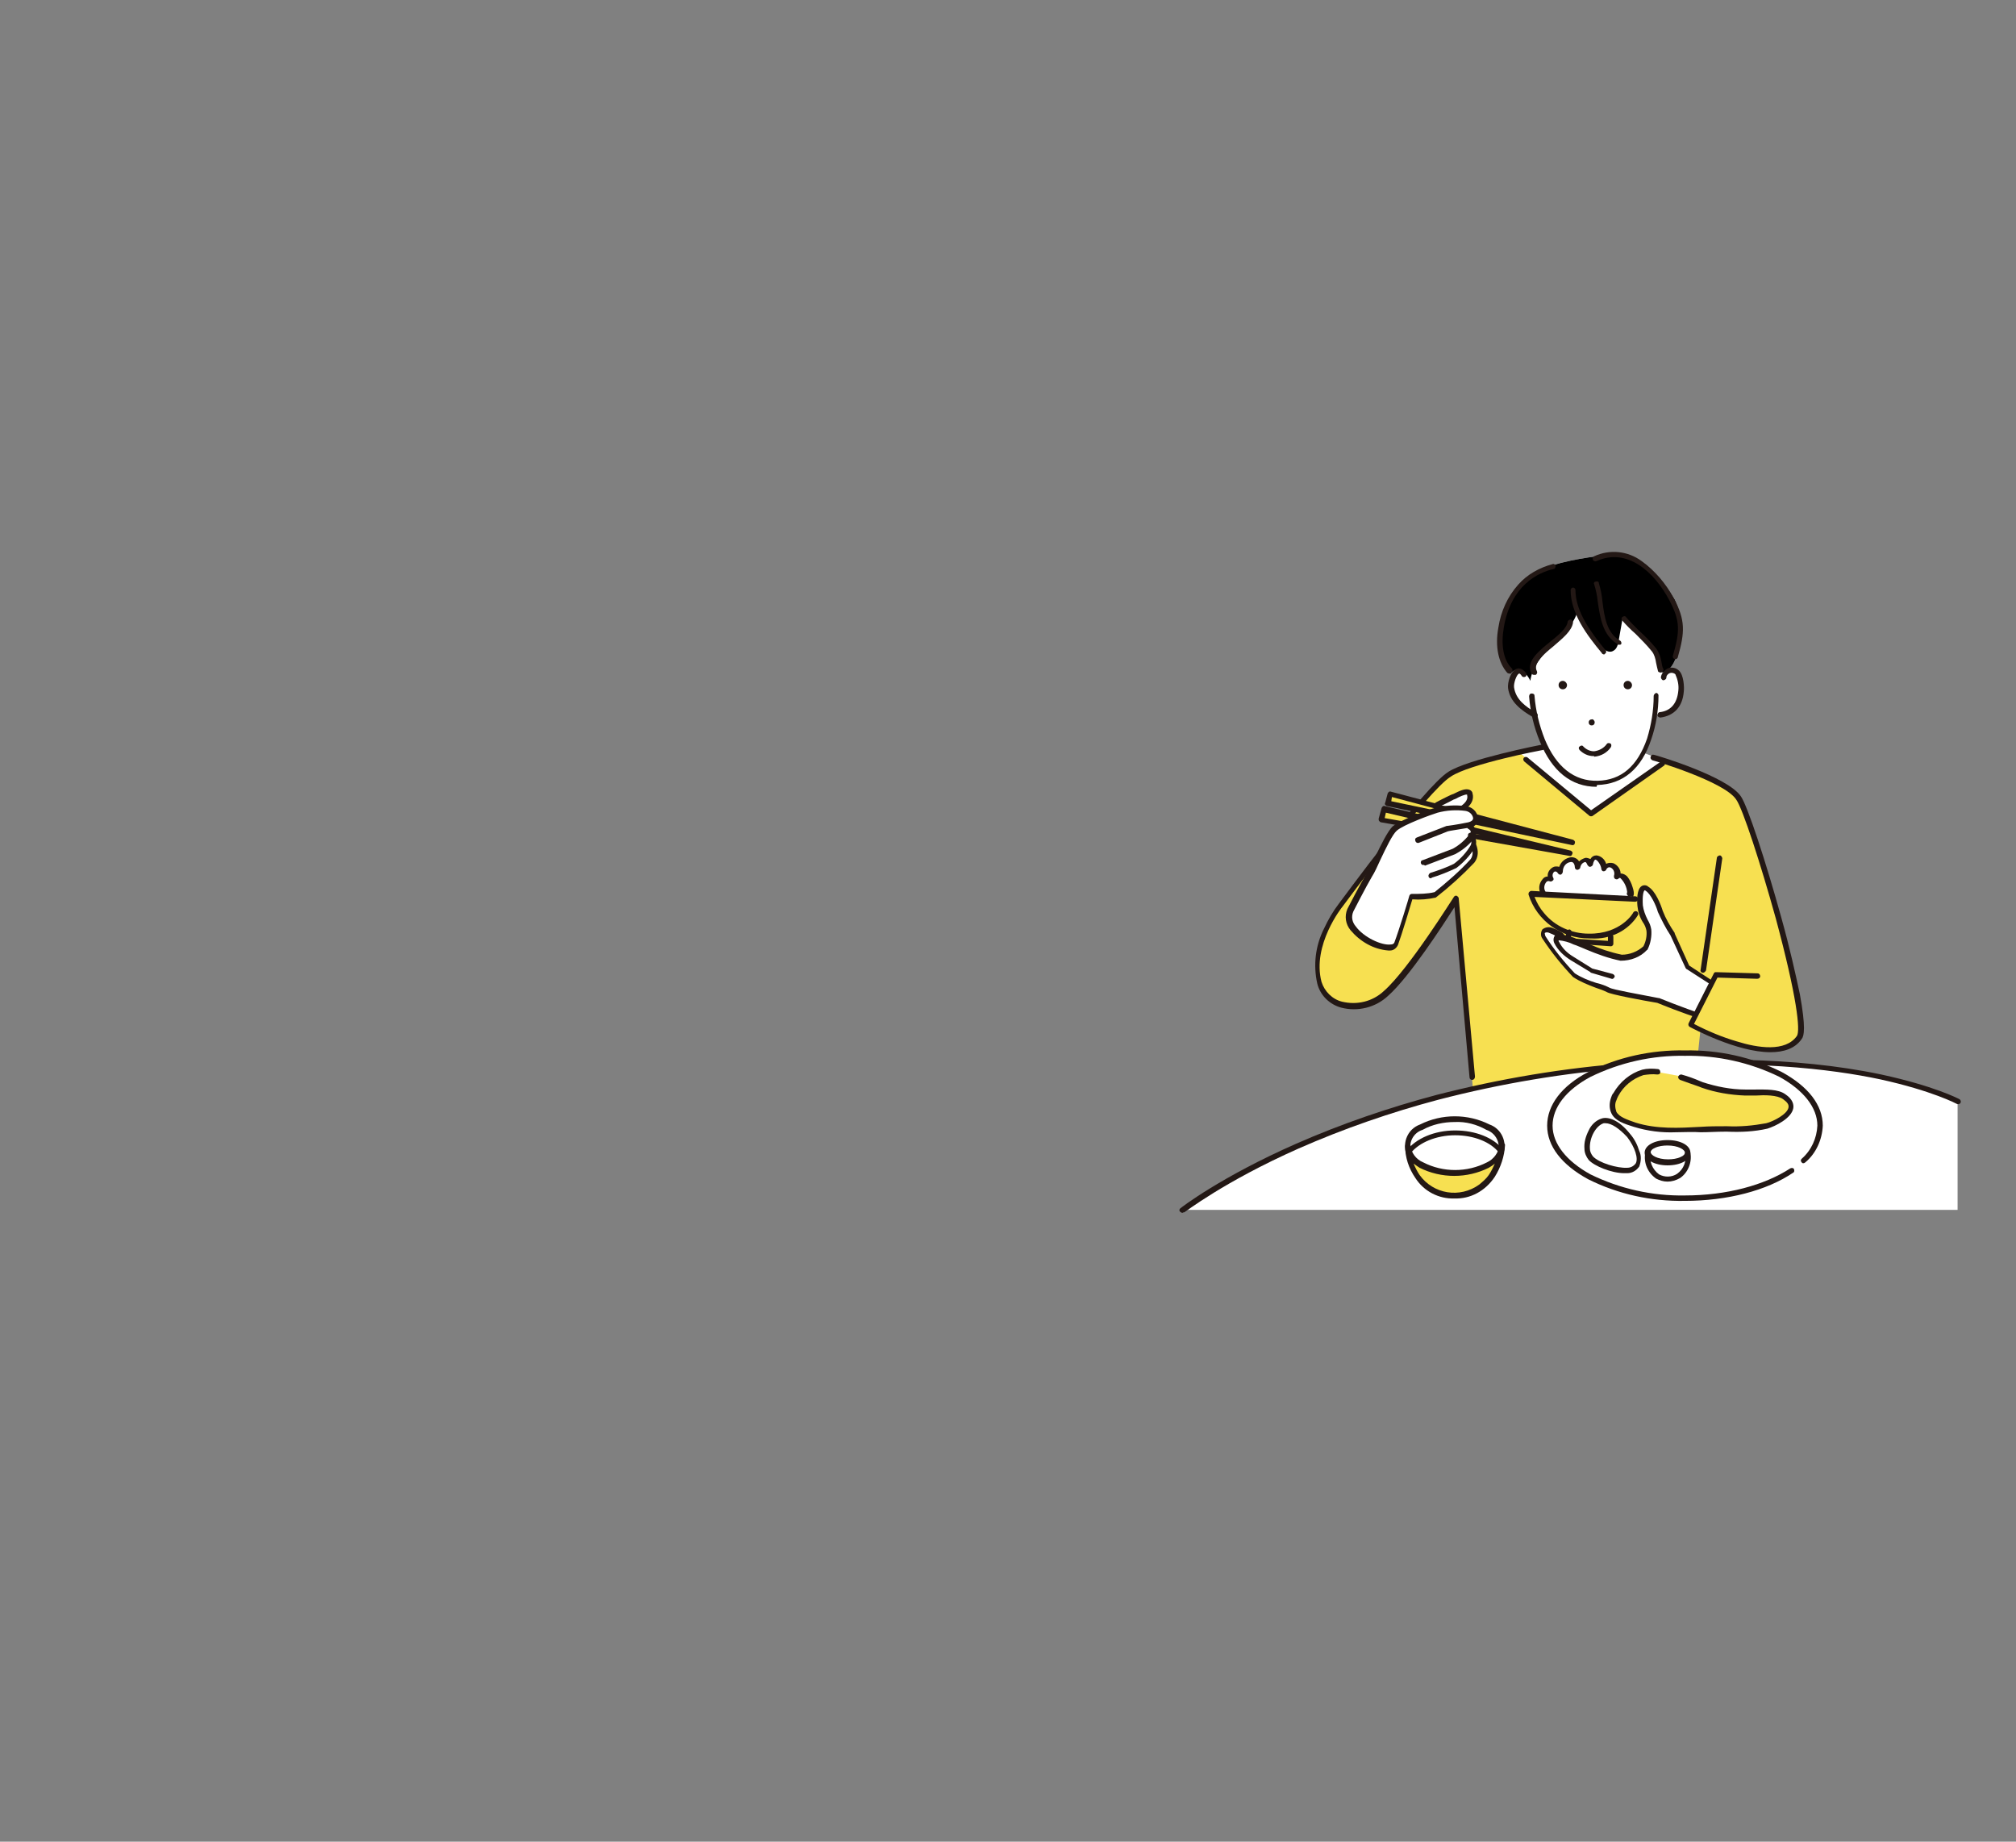 <?xml version="1.0" encoding="utf-8"?>
<!-- Generator: Adobe Illustrator 27.8.1, SVG Export Plug-In . SVG Version: 6.00 Build 0)  -->
<svg version="1.1" id="レイヤー_1" xmlns="http://www.w3.org/2000/svg" xmlns:xlink="http://www.w3.org/1999/xlink" x="0px"
	 y="0px" viewBox="0 0 335 306" style="enable-background:new 0 0 335 306;" xml:space="preserve">
<rect x="0" y="0" width="335" height="306" fill="#808080" stroke="none"/>
<style type="text/css">
	.st0{fill:none;}
	.st1{fill:#F7E051;}
	.st2{fill:#FFFFFF;}
	.st3{fill:#231815;}
</style>
<g transform="translate(-20 -14158)">
	<rect x="20" y="14158" class="st0" width="335" height="306"/>
	<g transform="translate(215.993 14249.629)">
		<path class="st1" d="M86.6,79.2c0,0,12.6,7.1,16.5,1.5c2.1-3-8-36.6-10.1-39.8s-14.1-6.7-14.1-6.7l-18.7-1.6
			c0,0-12.1,2.3-15.4,4.4c-3.9,2.5-18,21.7-18,21.7s-5.3,6.5-3.5,12.9c1.1,4.1,6.9,5.5,11.1,1.8S46,57.7,46,57.7L49,92l36.2,0.7
			L86.6,79.2L86.6,79.2z"/>
		<path class="st2" d="M60.5,57c-0.6-0.9,0-3.3,1.2-2.8c-0.7-1.3,0.9-2.5,1.6-1.2c-0.1-1.8,2.7-3.2,2.9-0.7c0.2-1,1.6-2,2.1-0.4
			c0.3-2.3,2.1-0.7,2.2,0.7c0.8-1.4,2.5-0.3,2.2,1.4c1.5-1.2,2.5,4.1,2,3.7L60.5,57L60.5,57z"/>
		<path class="st2" d="M56.5,33.4l11.9,10.1l12.3-8.6c-3.9-1.8-8.1-2.9-12.4-3.3C65.2,31.3,56.5,33.4,56.5,33.4L56.5,33.4z"/>
		<path class="st2" d="M58,26.4c0.3,0.1,0.5,0.2,0.7,0.4c0.2,0.3,0.4,0.6,0.4,0.9c0.6,2.6,1.7,5,3.2,7.2c0.8,1.2,1.8,2.2,3.1,2.9
			c1.3,0.6,2.7,0.8,4,0.8c2,0,3.9-0.7,5.4-2c0.7-0.7,1.4-1.5,1.9-2.3c1-2.2,1.8-4.6,2.3-7c1.4,0,2.6-0.7,3.4-1.9
			c0.7-1.1,1-2.5,0.9-3.8c0-0.7-0.3-1.3-0.7-1.8c-0.5-0.4-1.2-0.4-1.6,0.1c0,0.1-0.1,0.1-0.1,0.2c-0.2-2.8-1-5.6-2.4-8.1
			c-1-2-2.6-3.7-4.6-4.7c-1.2-0.4-2.4-0.7-3.7-0.7c-2-0.2-4,0-5.8,0.7c-2.4,1.1-4.3,3.2-5.2,5.7c-0.6,1.6-1,3.3-1.2,5
			c-0.2,1.6-0.6,1.4-1.8,2.1C53.4,21.4,56,25.6,58,26.4L58,26.4z"/>
		<path class="st2" d="M57,5.1c-1.6,1.7-2.7,3.9-3.2,6.3c-0.8,3-0.3,6.2,1.2,9c0.3-0.6,1-0.9,1.7-0.7c0.1,0,0.1,0.1,0.2,0.1
			c0.6,0.4,1.1,1,1.4,1.7c0.3-2.3,1.9-4.2,3.6-5.9s3.5-3.3,4.2-5.5c1,2,2.2,3.8,3.6,5.4c0.6,0.7,1.6,1.5,2.4,1
			c0.6-0.3,0.8-1.1,0.9-1.8c0.2-1.1,0.4-2.3,0.6-3.4c1.5,1.1,3,2.3,4.3,3.7c1.3,1.4,2.1,3.2,2.3,5.1c1.4-0.2,2.1-1.7,2.5-3.1
			c0.8-3,1-6.2-0.4-9c-1.2-2-2.7-3.9-4.4-5.5c-3.1-2.7-6-2.1-10-1.5C64.1,1.6,59.7,2.5,57,5.1L57,5.1z"/>
		<path d="M57,5.1c-1.6,1.7-2.7,3.9-3.2,6.3c-0.8,3-0.3,6.2,1.2,9c0.3-0.6,1-0.9,1.7-0.7c0.1,0,0.1,0.1,0.2,0.1
			c0.6,0.4,1.1,1,1.4,1.7c0.3-2.3,1.9-4.2,3.6-5.9s3.5-3.3,4.2-5.5c1,2,2.2,3.8,3.6,5.4c0.6,0.7,1.6,1.5,2.4,1
			c0.6-0.3,0.8-1.1,0.9-1.8c0.2-1.1,0.4-2.3,0.6-3.4c1.5,1.1,3,2.3,4.3,3.7c1.3,1.4,2.1,3.2,2.3,5.1c1.4-0.2,2.1-1.7,2.5-3.1
			c0.8-3,1-6.2-0.4-9c-1.2-2-2.7-3.9-4.4-5.5c-3.1-2.7-6-2.1-10-1.5C64.1,1.6,59.7,2.5,57,5.1L57,5.1z"/>
		<path class="st2" d="M0.4,109.4c0,0,26.1-20.5,74.3-24.1c38.5-2.9,54.6,6,54.6,6v18.1H0.4z"/>
		<path class="st3" d="M48.6,87.8c-0.2,0-0.4-0.2-0.4-0.4l-2.5-28.3c-2,3.1-7.5,11.6-11,14.7c-2.1,2-5.1,2.7-7.8,2
			c-1.9-0.5-3.5-2-4-4c-0.7-3.1-0.3-6.3,1.1-9.1c0.7-1.5,1.5-2.9,2.5-4.2c0.7-0.9,14.2-19.4,18.2-21.9c3.3-2.1,15-4.4,15.5-4.5
			c0.2,0,0.5,0.1,0.5,0.4c0,0.2-0.1,0.5-0.4,0.5c-0.1,0-12.1,2.3-15.2,4.4C41.2,39.8,27.2,58.9,27.1,59c0,0,0,0,0,0
			c-0.1,0.1-5.1,6.4-3.5,12.5c0.5,1.6,1.8,2.9,3.4,3.3c2.5,0.6,5.1,0,7-1.8c4.1-3.6,11.5-15.5,11.6-15.6c0.1-0.2,0.4-0.3,0.6-0.1
			c0.1,0.1,0.2,0.2,0.2,0.3l2.7,29.6C49.1,87.6,48.9,87.8,48.6,87.8L48.6,87.8L48.6,87.8z"/>
		<path class="st3" d="M68.4,64.3h-0.3c-4.6,0-8.7-2.9-10.1-7.3c0-0.1,0-0.3,0.1-0.4c0.1-0.1,0.2-0.2,0.4-0.2l17.3,0.9
			c0.2,0,0.4,0.2,0.4,0.5c0,0.2-0.2,0.4-0.5,0.4l0,0l-16.7-0.8c0.4,1,0.9,1.9,1.6,2.7c1.8,2.2,4.6,3.4,7.4,3.4
			c5.3,0.1,7.4-3.4,7.4-3.5c0.1-0.2,0.4-0.3,0.6-0.2c0.2,0.1,0.3,0.4,0.2,0.6c0,0,0,0,0,0C74.6,63,71.6,64.5,68.4,64.3L68.4,64.3z"
			/>
		<path class="st1" d="M64.9,50.2l-31.3-5.5l0.5-1.8L64.9,50.2z"/>
		<path class="st3" d="M64.9,50.6C64.8,50.6,64.8,50.6,64.9,50.6l-31.4-5.6c-0.1,0-0.2-0.1-0.3-0.2c-0.1-0.1-0.1-0.2-0.1-0.4
			l0.5-1.8c0.1-0.2,0.3-0.4,0.5-0.3L65,49.7c0.2,0.1,0.4,0.3,0.3,0.5C65.2,50.5,65.1,50.6,64.9,50.6L64.9,50.6z M34.1,44.3L50,47.1
			l-15.7-3.7L34.1,44.3L34.1,44.3z"/>
		<path class="st1" d="M65.3,48.4l-30.7-6.5l0.4-1.5L65.3,48.4z"/>
		<path class="st3" d="M65.3,48.8C65.3,48.8,65.3,48.8,65.3,48.8l-30.8-6.5c-0.1,0-0.2-0.1-0.3-0.2c-0.1-0.1-0.1-0.2,0-0.4l0.4-1.5
			c0.1-0.2,0.3-0.4,0.5-0.3c0,0,0,0,0,0l30.3,8c0.2,0.1,0.4,0.3,0.3,0.5C65.7,48.7,65.5,48.8,65.3,48.8L65.3,48.8z M35.2,41.5
			l12.9,2.7l-12.8-3.4L35.2,41.5z"/>
		<path class="st2" d="M42.8,42.1c0,0,1.4-0.8,2.6-1.3s2.6-1.4,2.9-0.5c0.4,1.4-1.4,2.4-1.4,2.4L42.8,42.1L42.8,42.1z"/>
		<path class="st3" d="M46.8,43.2c-0.2,0-0.3-0.1-0.4-0.2c-0.1-0.2,0-0.5,0.2-0.6c0,0,0,0,0,0c0,0,1.5-0.8,1.2-1.9c0,0,0-0.1,0-0.1
			c-0.3-0.1-1.4,0.4-1.9,0.7c-0.1,0-0.2,0.1-0.3,0.1c-1.1,0.6-2.6,1.3-2.6,1.3c-0.2,0.1-0.5,0-0.6-0.2c-0.1-0.2,0-0.5,0.2-0.6
			c0,0,1.5-0.8,2.6-1.3c0.1,0,0.2-0.1,0.3-0.1c1-0.5,2-1,2.7-0.7c0.3,0.1,0.5,0.4,0.5,0.6c0.5,1.8-1.6,2.9-1.7,2.9
			C46.9,43.2,46.8,43.2,46.8,43.2L46.8,43.2z"/>
		<path class="st2" d="M48.4,47.2c0.4-0.4,0.3-1.1-0.1-1.5c-0.1-0.1-0.2-0.1-0.3-0.2l0,0c1.9-0.4,1.1-2.6-0.6-2.8
			c-1.6-0.2-3.2-0.1-4.8,0.3c-1,0.3-5.7,2-7,3.1s-3.2,5.9-4.2,7.7s-3.2,5.8-3.2,5.8c-1.8,3.8,6.7,7.8,7.6,5.6
			c0.9-2.1,2.5-7.8,2.5-7.8c1.3,0,2.7-0.1,4-0.3c2.2-1.7,4.3-3.6,6.2-5.6c0.5-0.7,0.6-1.7,0.2-2.5C49.1,48.4,48.9,47.7,48.4,47.2
			L48.4,47.2z"/>
		<path class="st3" d="M40.5,52.1c-0.2,0-0.4-0.2-0.4-0.4c0-0.2,0.1-0.4,0.3-0.4l5-1.9c1.1-0.6,2-1.4,2.8-2.4
			c0.1-0.1,0.2-0.3,0.2-0.5c-0.1-0.2-0.2-0.3-0.4-0.4c-0.2-0.1-0.3-0.4-0.2-0.6c0.1-0.2,0.4-0.3,0.6-0.2c0,0,0,0,0,0
			c0.4,0.2,0.7,0.6,0.9,1c0.1,0.4,0,0.9-0.3,1.3c-0.8,1.1-1.9,2-3.2,2.7l-5,1.9C40.6,52,40.5,52.1,40.5,52.1L40.5,52.1z"/>
		<path class="st3" d="M41.8,54.3c-0.2,0-0.4-0.1-0.4-0.3c-0.1-0.2,0.1-0.5,0.3-0.6c1.3-0.4,2.7-0.9,3.9-1.5
			c1.1-0.8,2.1-1.9,2.8-3.1c0.2-0.4,0.1-1-0.3-1.3c-0.2-0.2-0.2-0.4-0.1-0.6c0.2-0.2,0.4-0.2,0.6-0.1l0,0c0.7,0.6,0.9,1.6,0.5,2.4
			c-0.8,1.3-1.9,2.5-3.1,3.4c-1.3,0.6-2.7,1.2-4.1,1.6C41.9,54.3,41.8,54.3,41.8,54.3L41.8,54.3z"/>
		<path class="st3" d="M34.7,66.3c-2.5-0.2-4.7-1.5-6.3-3.4c-0.8-1-1-2.3-0.5-3.5c0,0,0,0,0,0c0.1-0.2,2.1-4.1,3.2-5.9
			c0.4-0.6,0.9-1.6,1.4-2.7c1-2.1,2.1-4.3,2.9-5.1c1.3-1.1,6.2-2.9,7.1-3.1c1.6-0.4,3.3-0.5,5-0.3c1.1,0.1,2,0.9,2.1,2
			c0,0.9-0.6,1.6-1.5,1.6c-1.7,0.3-3.2,0.5-3.5,0.6l-4.8,1.9c-0.2,0.1-0.5,0-0.6-0.3s0-0.5,0.3-0.6l4.9-1.9c0,0,0.1,0,0.1,0
			c0,0,1.6-0.2,3.5-0.6c0.4-0.1,0.8-0.3,0.8-0.7c-0.1-0.6-0.6-1.1-1.3-1.2c-1.5-0.2-3.1-0.1-4.6,0.3c-1,0.3-5.7,2-6.8,3
			c-0.7,0.6-1.8,2.9-2.7,4.8c-0.5,1.1-1,2.2-1.4,2.8c-1,1.7-3,5.6-3.1,5.8c-0.4,0.9-0.2,1.8,0.4,2.5c1.3,1.8,4.3,3.2,5.8,3
			c0.3,0,0.5-0.1,0.6-0.3c0.8-2.1,2.5-7.7,2.5-7.8c0.1-0.2,0.2-0.3,0.4-0.3c1.3,0,2.6,0,3.8-0.3c2.1-1.7,4.2-3.5,6-5.5
			c0.4-0.6,0.4-1.4,0.1-2c-0.1-0.2,0-0.5,0.2-0.6c0.2-0.1,0.5,0,0.6,0.2c0.4,1,0.4,2.1-0.3,3c-2,2.1-4.1,4-6.4,5.8
			c-1.3,0.3-2.6,0.4-3.9,0.3c-0.4,1.3-1.7,5.7-2.4,7.6C36,66,35.5,66.3,35,66.3C34.9,66.3,34.8,66.3,34.7,66.3L34.7,66.3z"/>
		<path class="st3" d="M71.7,65.6L71.7,65.6l-7.2-0.5c-0.1,0-0.2-0.1-0.3-0.2c-0.1-0.1-0.1-0.2-0.1-0.4l0.2-1.3
			c0-0.2,0.3-0.4,0.5-0.4s0.4,0.3,0.4,0.5l0,0L65,64.3l6.2,0.4V64c0-0.2,0.2-0.4,0.5-0.4c0.2,0,0.4,0.2,0.4,0.4v1.2
			C72.1,65.4,71.9,65.6,71.7,65.6L71.7,65.6z"/>
		<path class="st2" d="M90.6,72.8l-5.9-3.8l-2.5-5.5c-0.8-1.2-1.5-2.5-2-3.8c-0.3-1.1-1.2-3.2-2.2-3.7c-1.1-0.7-1.2,1.4-1.1,2.9
			s1.1,2.9,1.4,4c0.1,1-0.1,2-0.6,3c-1.1,1.1-2.5,1.7-4,1.6c-1.3-0.1-5.5-1.8-6.9-2.3c-0.9-0.4-1.8-0.7-2.8-1l-0.5-0.4
			c-0.5-0.3-1-0.6-1.5-0.8c-1-0.4-1.8,0-1.2,1.1c1.5,2.2,3.1,4.4,5,6.3c1,0.8,5,2.1,5.5,2.5s8.2,1.7,8.2,1.7s4.2,1.7,7.1,2.6
			s2.6-0.3,3.5-1.1S90.6,72.8,90.6,72.8L90.6,72.8z"/>
		<path class="st3" d="M89.2,78.4c-0.4,0-0.8-0.1-1.2-0.3c-0.4-0.1-0.9-0.3-1.5-0.5c-2.7-0.8-6.6-2.4-7.1-2.6
			c-2.4-0.4-7.8-1.4-8.4-1.8c-0.6-0.3-1.2-0.5-1.8-0.7c-1.3-0.5-2.6-1-3.8-1.8c-1.9-2-3.6-4.1-5.1-6.4c-0.3-0.4-0.3-1,0-1.5
			c0.5-0.4,1.2-0.5,1.8-0.2c0.6,0.2,1.1,0.5,1.6,0.8c0.1,0.1,0.2,0.2,0.2,0.3c0.8,0.2,1.5,0.4,2.2,0.7c0.3,0.1,0.5,0.2,0.7,0.3
			c0.3,0.1,0.7,0.3,1.2,0.5c1.8,0.8,3.6,1.4,5.5,1.8c1.3,0,2.6-0.5,3.6-1.4c0.4-0.8,0.6-1.7,0.5-2.6c-0.1-0.5-0.3-1-0.6-1.4
			c-0.5-0.8-0.8-1.7-0.9-2.7c-0.1-1-0.1-2.8,0.7-3.3c0.3-0.2,0.8-0.2,1.1,0.1c1.2,0.7,2.1,3,2.4,4c0.5,1.3,1.2,2.5,2,3.7
			c0,0,0,0,0,0.1l2.4,5.3l5.8,3.8c0,0,0.1,0.1,0.1,0.1c1,1.7,0.7,3.8-0.6,5.1l0,0C89.9,78.2,89.6,78.4,89.2,78.4L89.2,78.4z
			 M71.5,72.5c0.5,0.3,5,1.1,8.1,1.7c0,0,0.1,0,0.1,0c0,0,4.2,1.7,7,2.6c0.7,0.2,1.2,0.4,1.6,0.5c0.3,0.1,0.6,0.2,0.9,0.3
			c0.2-0.1,0.3-0.3,0.4-0.4l0,0c1.1-1,1.3-2.6,0.6-4l-5.9-3.8c-0.1,0-0.1-0.1-0.2-0.2l-2.5-5.4c-0.8-1.2-1.5-2.6-2.1-3.9
			c-0.3-1.1-1.2-3-2-3.5c0,0-0.1-0.1-0.2-0.1c-0.2,0.1-0.4,0.9-0.3,2.5c0.1,0.8,0.4,1.6,0.8,2.4c0.3,0.5,0.5,1,0.6,1.6
			c0.1,1.1-0.1,2.3-0.6,3.3c0,0,0,0.1-0.1,0.1c-1.1,1.2-2.7,1.8-4.4,1.8c-2-0.4-3.9-1.1-5.8-1.9c-0.5-0.2-0.9-0.4-1.2-0.5
			c-0.2-0.1-0.5-0.2-0.8-0.3c-0.8-0.4-1.6-0.6-2.5-0.7c0,0.1,0,0.2,0.1,0.3c0.5,1,1.3,1.8,2.3,2.4l3.2,2l3.4,0.9
			c0.2,0.1,0.4,0.3,0.3,0.5c-0.1,0.2-0.3,0.4-0.5,0.3c0,0,0,0,0,0l-3.4-1c0,0-0.1,0-0.1-0.1l-3.3-2c-1.1-0.7-2.1-1.6-2.7-2.8
			c-0.2-0.4-0.2-0.9,0.1-1.3l0,0c-0.2-0.1-0.6-0.3-0.9-0.4c-0.4-0.2-0.7-0.1-0.8,0c0,0,0,0.2,0.1,0.5c1.4,2.2,3.1,4.3,4.9,6.2
			c1.1,0.7,2.3,1.2,3.6,1.6C70.2,71.9,70.9,72.2,71.5,72.5L71.5,72.5z"/>
		<path class="st1" d="M96.2,70.4l-6.9-0.2L85,78.6c0,0,14.1,7.8,18,2.1L96.2,70.4L96.2,70.4z"/>
		<path class="st3" d="M74.8,57.3c-0.1,0-0.2,0-0.3-0.1c-0.2-0.2-0.2-0.4-0.1-0.6c0,0,0,0,0,0l0,0c-0.1-0.9-0.5-1.7-1.1-2.3
			c-0.1-0.1-0.2-0.1-0.4,0.1c-0.1,0.1-0.4,0.1-0.5,0c-0.2-0.1-0.2-0.3-0.2-0.5c0.2-0.6-0.1-1.2-0.6-1.4c-0.3-0.1-0.6,0.1-0.7,0.4
			c-0.1,0.2-0.4,0.3-0.6,0.2c-0.1-0.1-0.2-0.2-0.2-0.4c-0.1-0.7-0.7-1.5-1-1.5l0,0c-0.1,0-0.3,0.3-0.4,0.8c0,0.2-0.3,0.4-0.5,0.4
			c-0.2,0-0.3-0.2-0.4-0.3c-0.1-0.2-0.2-0.5-0.4-0.5c-0.4,0.1-0.7,0.4-0.8,0.9c0,0.2-0.3,0.4-0.5,0.4c-0.2,0-0.4-0.2-0.4-0.4
			c0-0.4-0.2-1-0.7-0.9c-0.8,0.1-1.3,0.8-1.3,1.6c0,0.2-0.2,0.5-0.4,0.5c-0.2,0-0.3-0.1-0.4-0.2c-0.1-0.2-0.3-0.4-0.6-0.3
			c-0.3,0.2-0.4,0.7-0.2,1c0.1,0.2,0.1,0.4-0.1,0.5c-0.1,0.1-0.3,0.2-0.5,0.1c-0.2-0.1-0.5,0-0.6,0.2c-0.3,0.4-0.4,1-0.1,1.5
			c0.1,0.2,0.1,0.5-0.1,0.6c-0.2,0.1-0.5,0.1-0.6-0.1c0,0,0,0,0,0c-0.5-0.8-0.4-1.8,0.2-2.5c0.2-0.3,0.5-0.5,0.9-0.5
			c-0.1-0.6,0.3-1.2,0.8-1.5c0.3-0.2,0.7-0.2,1.1-0.1c0.3-0.9,1.1-1.5,2-1.6c0.5,0,1,0.2,1.3,0.7c0.3-0.3,0.7-0.5,1.1-0.6
			c0.3,0,0.5,0.1,0.8,0.2c0.2-0.4,0.6-0.6,1-0.6c0.8,0.1,1.4,0.7,1.6,1.4c0.4-0.2,0.8-0.2,1.2-0.1c0.7,0.3,1.2,1,1.2,1.7
			c0.4,0,0.8,0.2,1.1,0.5c0.4,0.5,0.7,1.1,0.9,1.8c0.4,1.2,0.1,1.5,0,1.6C75.1,57.2,74.9,57.3,74.8,57.3L74.8,57.3z"/>
		<path class="st3" d="M69.3,39.1c-4.2,0-7.4-2.6-9.4-7.5c-1-2.4-1.6-4.9-1.8-7.5c0-0.2,0.1-0.5,0.4-0.5s0.5,0.1,0.5,0.4
			c0,0,0,0,0,0c0.2,2.5,0.8,4.9,1.7,7.2c1.9,4.6,4.9,7,8.8,6.9s6.6-2.4,8.2-7c0.7-2.3,1.1-4.7,1.1-7.1c0-0.2,0.2-0.4,0.4-0.5
			c0,0,0,0,0,0h0c0.2,0,0.4,0.2,0.4,0.4c0,2.5-0.4,5-1.2,7.3c-1.6,4.9-4.7,7.5-9,7.6L69.3,39.1L69.3,39.1z"/>
		<path class="st3" d="M68.4,44c-0.1,0-0.2,0-0.3-0.1l-10.8-9c-0.2-0.2-0.2-0.4-0.1-0.6c0.2-0.2,0.4-0.2,0.6-0.1L68.4,43L80,34.9
			c0.2-0.1,0.5-0.1,0.6,0.1c0.1,0.2,0.1,0.5-0.1,0.6l-11.8,8.3C68.6,44,68.5,44,68.4,44L68.4,44z"/>
		<path class="st3" d="M98.2,83.2c-5.6,0-13-4-13.4-4.2c-0.2-0.1-0.3-0.4-0.2-0.6l4.2-8.3c0.1-0.2,0.2-0.2,0.4-0.2l6.9,0.2
			c0.2,0,0.4,0.2,0.4,0.5c0,0.2-0.2,0.4-0.5,0.4l0,0l-6.6-0.2l-3.9,7.7c2.3,1.2,4.7,2.2,7.1,2.9c3.5,1.1,8.1,1.8,10-0.9
			c0.6-0.9,0-6.5-3.5-19.5c-2.5-9-5.5-18.3-6.6-19.8c-2-3-13.8-6.5-13.9-6.5c-0.2-0.1-0.4-0.3-0.3-0.6s0.3-0.4,0.6-0.3
			c0.5,0.1,12.2,3.6,14.4,6.9c1.1,1.6,4.1,10.7,6.7,20.1c1.4,5,2.4,9.5,3.1,12.8c1,5.5,0.7,6.9,0.3,7.4
			C102.3,82.6,100.4,83.2,98.2,83.2L98.2,83.2z"/>
		<path class="st3" d="M87,70L87,70c-0.3,0-0.5-0.3-0.4-0.5c0,0,0,0,0,0l2.7-18.6c0-0.2,0.3-0.4,0.5-0.4c0.2,0,0.4,0.3,0.4,0.5
			l-2.7,18.6C87.4,69.8,87.2,70,87,70L87,70z"/>
		<path class="st3" d="M68.8,34c-0.9,0-1.7-0.4-2.3-1c-0.2-0.2-0.2-0.5,0-0.6c0.2-0.2,0.5-0.2,0.6,0l0,0c0.5,0.5,1.1,0.8,1.8,0.8
			c0.8-0.1,1.6-0.5,2.1-1.2c0.1-0.2,0.4-0.2,0.6-0.1s0.2,0.4,0.1,0.6c-0.6,0.9-1.6,1.5-2.8,1.6C69,34,68.9,34,68.8,34L68.8,34z"/>
		<path class="st3" d="M69,28.4c0,0.3-0.2,0.5-0.5,0.5c-0.3,0-0.5-0.2-0.5-0.5c0-0.3,0.2-0.5,0.5-0.5l0,0C68.7,27.8,69,28.1,69,28.4
			C69,28.4,69,28.4,69,28.4z"/>
		<path class="st3" d="M64.4,22.2c0,0.4-0.3,0.7-0.7,0.7c-0.4,0-0.7-0.3-0.7-0.7c0-0.4,0.3-0.7,0.7-0.7
			C64.1,21.5,64.4,21.9,64.4,22.2C64.4,22.2,64.4,22.2,64.4,22.2z"/>
		<path class="st3" d="M75.2,22.2c0,0.4-0.3,0.7-0.7,0.7s-0.7-0.3-0.7-0.7c0-0.4,0.3-0.7,0.7-0.7S75.2,21.9,75.2,22.2
			C75.2,22.2,75.2,22.2,75.2,22.2z"/>
		<path class="st3" d="M79.9,27.6c-0.2,0-0.5-0.2-0.5-0.4c0-0.2,0.2-0.5,0.4-0.5c1.8-0.2,2.9-1.4,3.1-3.6c0.1-0.9-0.1-1.8-0.5-2.7
			c-0.2-0.2-0.6-0.3-0.9-0.2c-0.3,0.1-0.6,0.4-0.6,0.8c0,0.2-0.3,0.4-0.5,0.4c-0.2,0-0.4-0.3-0.4-0.5l0,0c0.1-0.7,0.6-1.2,1.2-1.5
			c0.6-0.2,1.3-0.1,1.8,0.4c0.8,0.7,0.9,2.8,0.8,3.5C83.6,25.8,82.2,27.3,79.9,27.6L79.9,27.6L79.9,27.6z"/>
		<path class="st3" d="M58.9,27.6c-0.1,0-0.2,0-0.2-0.1c-1.9-1.1-3.8-2.5-4.1-4.8c-0.1-0.9,0.4-2.8,1.4-3.2c0.3-0.1,0.9-0.2,1.6,0.7
			c0.1,0.2,0.1,0.5-0.1,0.6c-0.2,0.1-0.5,0.1-0.6-0.1c-0.1-0.1-0.3-0.5-0.5-0.4c-0.4,0.2-0.9,1.6-0.8,2.3c0.3,2,1.9,3.2,3.7,4.2
			c0.2,0.1,0.3,0.4,0.2,0.6c0,0,0,0,0,0C59.2,27.5,59,27.6,58.9,27.6L58.9,27.6z"/>
		<path class="st3" d="M70.5,17.1c-0.1,0-0.3-0.1-0.3-0.2c-2.5-3-5.2-6.6-5.2-10.5C65,6.2,65.2,6,65.4,6c0,0,0,0,0,0l0,0
			c0.2,0,0.4,0.2,0.4,0.4c0,0,0,0,0,0c0,3.6,2.6,7.1,5,10c0.2,0.2,0.1,0.5-0.1,0.6C70.7,17.1,70.6,17.1,70.5,17.1L70.5,17.1z"/>
		<path class="st3" d="M73,15.5c-0.1,0-0.2,0-0.2-0.1c-2.5-1.5-2.9-4.4-3.3-7.1c-0.1-1-0.3-1.9-0.6-2.9C68.8,5.3,68.9,5,69.2,5
			c0.2-0.1,0.5,0,0.5,0.3c0.3,1,0.5,2,0.6,3.1c0.3,2.4,0.7,5.2,2.9,6.4c0.2,0.1,0.3,0.4,0.2,0.6c0,0,0,0,0,0
			C73.3,15.5,73.2,15.5,73,15.5L73,15.5z"/>
		<path class="st3" d="M58.9,20.5c-0.2,0-0.3-0.1-0.4-0.2c-1-1.9,1-3.6,3.1-5.3c1.4-1.1,2.8-2.3,2.9-3.3c0-0.2,0.3-0.4,0.5-0.4
			c0.2,0,0.4,0.3,0.4,0.5c-0.2,1.4-1.7,2.6-3.2,3.9c-1.7,1.4-3.5,2.9-2.8,4.2c0.1,0.2,0,0.5-0.2,0.6C59,20.5,58.9,20.5,58.9,20.5
			L58.9,20.5z"/>
		<path class="st3" d="M79.9,20.1c-0.2,0-0.4-0.1-0.4-0.3c-0.1-0.4-0.2-0.8-0.3-1.3c-0.1-0.7-0.3-1.4-0.7-1.9c-0.8-1-1.8-2-2.7-2.9
			c-0.8-0.7-1.5-1.4-2.2-2.2c-0.2-0.2-0.2-0.5,0-0.6c0.2-0.2,0.5-0.2,0.6,0c0,0,0,0,0,0c0.6,0.7,1.4,1.5,2.1,2.2c1,0.9,2,1.9,2.9,3
			c0.5,0.7,0.8,1.5,0.9,2.3c0.1,0.4,0.1,0.8,0.3,1.1c0.1,0.2,0,0.5-0.3,0.6C80,20.1,80,20.2,79.9,20.1L79.9,20.1z"/>
		<path class="st3" d="M54.8,20.3c-0.1,0-0.2-0.1-0.3-0.1c-1.5-1.7-2.1-4.4-1.5-7.6c0.4-2.6,1.5-5.1,3.3-7.1
			c1.5-1.7,3.5-2.8,5.7-3.4c0.2-0.1,0.5,0.1,0.5,0.3c0,0.2-0.1,0.5-0.3,0.5c-2.6,0.6-7.1,2.7-8.3,9.7c-0.5,2.9-0.1,5.4,1.3,6.8
			c0.2,0.2,0.2,0.5,0,0.6c0,0,0,0,0,0C55,20.3,54.9,20.3,54.8,20.3L54.8,20.3z"/>
		<path class="st3" d="M82.4,17.9c0,0-0.1,0-0.1,0c-0.2-0.1-0.4-0.3-0.3-0.6c1.2-4.1,1.2-5.8-0.6-9.2c-2.5-4.7-7-8.8-12.1-6.5
			c-0.2,0.1-0.5,0-0.6-0.2s0-0.5,0.2-0.6c2.6-1.2,5.6-0.9,7.9,0.8c2.2,1.6,4,3.7,5.3,6.1c2,3.7,1.9,5.7,0.7,9.9
			C82.8,17.7,82.6,17.9,82.4,17.9L82.4,17.9z"/>
		<path class="st3" d="M0.5,109.9c-0.1,0-0.3-0.1-0.4-0.2c-0.2-0.2-0.1-0.5,0.1-0.6c0.1-0.1,6.7-5.2,19.2-10.7
			c7.5-3.3,15.4-6,23.3-8.1c10.5-2.7,21.2-4.5,32-5.3c11-0.8,27.2-1.2,41.9,1.9c8.8,1.9,12.8,4,13,4.1c0.2,0.1,0.3,0.4,0.2,0.6
			c-0.1,0.2-0.4,0.3-0.6,0.2c0,0,0,0,0,0c0,0-4.1-2.2-12.8-4.1c-8-1.7-21.7-3.4-41.6-1.9c-10.7,0.8-21.4,2.6-31.8,5.3
			c-7.9,2.1-15.7,4.8-23.2,8.1c-12.4,5.5-18.9,10.6-19,10.6C0.6,109.8,0.5,109.9,0.5,109.9L0.5,109.9z"/>
		<path class="st2" d="M101.7,102.8c-4.1,2.8-10.5,4.6-17.7,4.6c-12.4,0-22.5-5.4-22.5-12s10.1-12,22.5-12s22.5,5.4,22.5,12
			c-0.1,2.2-1.1,4.3-2.8,5.8L101.7,102.8z"/>
		<path class="st3" d="M84,107.9c-5.6,0.1-11.1-1.1-16.1-3.6c-4.4-2.4-6.8-5.5-6.8-8.9s2.4-6.6,6.8-8.9c5-2.5,10.5-3.7,16.1-3.6
			c5.6-0.1,11.1,1.1,16.1,3.6c4.4,2.4,6.8,5.5,6.8,8.9c-0.1,2.3-1.1,4.6-2.9,6.1c-0.2,0.2-0.5,0.2-0.6,0c-0.2-0.2-0.2-0.4,0-0.6
			c1.6-1.4,2.5-3.4,2.6-5.5c0-3-2.3-5.9-6.3-8.1c-4.9-2.4-10.3-3.6-15.7-3.5c-5.4-0.1-10.8,1.1-15.7,3.5c-4.1,2.2-6.3,5.1-6.3,8.1
			s2.3,5.9,6.3,8.1c4.9,2.4,10.3,3.6,15.7,3.5c6.9,0,13.2-1.7,17.5-4.5c0.2-0.1,0.5-0.1,0.6,0.1c0.1,0.2,0.1,0.5-0.1,0.6
			C97.6,106.2,91,107.9,84,107.9L84,107.9z"/>
		<path class="st1" d="M83.3,87.2c1.3,0.4,2.5,0.9,3.6,1.3c2.3,0.8,4.7,1.2,7.1,1.3c1.8,0.1,5-0.3,6.6,0.7c3.1,2.1-1.2,4.4-2.9,4.8
			c-2.3,0.5-4.6,0.6-6.9,0.5c-5.1,0-10.2,0.9-15.1-0.6c-2.3-0.7-4.4-1.5-3.5-4.2c0.1-0.3,0.2-0.5,0.3-0.7c1-1.8,2.6-3.1,4.5-3.7
			c0.8-0.2,1.6-0.2,2.5-0.1L83.3,87.2L83.3,87.2z"/>
		<path class="st3" d="M82.5,96.5c-2.4,0.1-4.7-0.2-7-0.9c-1.6-0.5-3.1-1-3.7-2.2c-0.4-0.8-0.4-1.7-0.1-2.6c0.1-0.3,0.2-0.6,0.4-0.8
			c1.1-1.9,2.8-3.3,4.8-3.9c0.8-0.2,1.7-0.2,2.6-0.1c0.2,0,0.4,0.2,0.4,0.5s-0.2,0.4-0.5,0.4c-0.8-0.1-1.6,0-2.3,0.1
			c-1.8,0.6-3.3,1.8-4.2,3.5c-0.1,0.2-0.2,0.4-0.3,0.7c-0.3,0.6-0.2,1.3,0,1.9c0.5,0.9,1.8,1.3,3.2,1.8c3.5,1.1,7.2,0.9,10.8,0.7
			c1.4-0.1,2.8-0.1,4.1-0.1h0.3c2.2,0.1,4.3-0.1,6.5-0.5c1.2-0.3,3.5-1.5,3.7-2.6c0.1-0.5-0.2-0.9-0.9-1.4c-1-0.7-3-0.7-4.6-0.6
			c-0.6,0-1.2,0-1.7,0c-2.5-0.1-4.9-0.5-7.2-1.3c-0.2-0.1-0.3-0.1-0.5-0.2c-0.9-0.3-2-0.7-3.1-1.1c-0.2-0.1-0.4-0.3-0.3-0.6
			c0.1-0.2,0.3-0.3,0.5-0.3c1.1,0.3,2.2,0.7,3.1,1.1c0.2,0.1,0.3,0.1,0.5,0.2c2.2,0.7,4.6,1.2,7,1.2c0.5,0,1,0,1.6,0
			c1.8,0,3.9-0.1,5.1,0.8c1.2,0.8,1.4,1.7,1.3,2.3c-0.3,1.7-3,3-4.3,3.4c-2.2,0.5-4.4,0.6-6.7,0.5h-0.3c-1.4,0-2.8,0.1-4.1,0.1
			C85.3,96.4,83.9,96.5,82.5,96.5z"/>
		<path class="st3" d="M73.9,103.3c-2.1,0-5-1.2-5.9-2.2c-0.4-0.5-0.7-1.2-0.7-1.8c-0.1-1.1,0.2-2.1,0.7-3.1c0.4-0.9,1.2-1.7,2.2-2
			c1-0.3,2.8,0.2,4.7,2.6c0.7,0.8,1.2,1.8,1.5,2.8c0.4,0.8,0.3,1.8,0,2.6c-0.5,0.7-1.2,1.1-2,1.1C74.3,103.3,74.1,103.3,73.9,103.3
			L73.9,103.3z M70.8,95c-0.1,0-0.2,0-0.3,0c-1.3,0.4-2.4,2.4-2.3,4.2l0,0c0,0.5,0.2,0.9,0.5,1.3c1,1.1,4.1,2,5.7,1.9
			c0.5,0,1-0.2,1.4-0.7c0.5-0.8-0.1-2.7-1.4-4.4C73.1,95.9,71.8,95,70.8,95L70.8,95z"/>
		<path class="st3" d="M81.1,104.7c-0.7,0-1.3-0.2-1.9-0.5c-1.4-1-2.1-2.6-1.8-4.3c0-0.2,0.2-0.4,0.5-0.4c0.2,0,0.4,0.2,0.4,0.5
			c0,0,0,0,0,0c-0.3,1.3,0.3,2.7,1.4,3.5c0.9,0.5,2.1,0.5,3-0.1c1.1-0.8,1.6-2.1,1.3-3.4c0-0.2,0.2-0.5,0.4-0.5
			c0.2,0,0.4,0.1,0.5,0.4c0.3,1.6-0.4,3.3-1.7,4.2C82.5,104.5,81.8,104.7,81.1,104.7L81.1,104.7z"/>
		<path class="st3" d="M81.1,102c-2.1,0-3.8-0.9-3.8-2.1s1.6-2.1,3.8-2.1s3.8,0.9,3.8,2.1S83.3,102,81.1,102z M81.1,98.7
			c-0.7,0-1.5,0.1-2.1,0.4c-0.5,0.2-0.7,0.5-0.7,0.7c0,0.5,1.1,1.2,2.9,1.2c0.7,0,1.5-0.1,2.1-0.4c0.5-0.2,0.7-0.5,0.7-0.7
			C84,99.4,82.9,98.7,81.1,98.7L81.1,98.7z"/>
		<path class="st3" d="M45.7,103.8c-2,0-4-0.4-5.7-1.4c-2-0.7-3-2.9-2.3-4.9c0.4-1.1,1.2-1.9,2.3-2.3c3.6-1.8,7.9-1.8,11.5,0
			c2,0.7,3,2.9,2.3,4.9c-0.4,1.1-1.2,1.9-2.3,2.3C49.7,103.4,47.7,103.9,45.7,103.8z M45.7,94.8c-1.8,0-3.7,0.4-5.3,1.3
			c-1.6,0.5-2.4,2.2-1.9,3.7c0.3,0.9,1,1.6,1.9,1.9c3.3,1.7,7.3,1.7,10.6,0c1.6-0.5,2.4-2.2,1.9-3.7c-0.3-0.9-1-1.6-1.9-1.9
			C49.4,95.2,47.6,94.7,45.7,94.8L45.7,94.8z"/>
		<path class="st1" d="M37.9,98.8c0,2.5,3.5,4.5,7.8,4.5s7.8-2,7.8-4.5c0,2.5-1.8,8.2-7.8,8.2S37.9,101.3,37.9,98.8z"/>
		<path class="st3" d="M45.7,107.5c-2.6,0.1-5.1-1.2-6.5-3.4c-1.1-1.6-1.7-3.4-1.7-5.3c0-0.2,0.2-0.5,0.4-0.5c0.2,0,0.5,0.2,0.5,0.4
			c0,0,0,0,0,0c0.1,1.2,0.9,2.3,2.1,2.8c3.3,1.7,7.3,1.7,10.6,0c1.1-0.5,1.9-1.6,2.1-2.8c0-0.2,0.2-0.5,0.4-0.5
			c0.2,0,0.5,0.2,0.5,0.4c0,0,0,0,0,0c-0.1,1.9-0.7,3.7-1.7,5.3C50.8,106.3,48.3,107.6,45.7,107.5L45.7,107.5z M38.9,101.7
			c0.3,0.7,0.6,1.3,1,1.9c2.3,3.2,6.7,3.9,9.9,1.6c0.6-0.5,1.2-1,1.6-1.6c0.4-0.6,0.7-1.2,1-1.9c-0.3,0.3-0.7,0.5-1,0.7
			c-3.6,1.8-7.9,1.8-11.5,0C39.6,102.2,39.3,102,38.9,101.7L38.9,101.7z"/>
		<path class="st3" d="M38.1,100.3c-0.1,0-0.2,0-0.3-0.1c-0.2-0.1-0.2-0.4-0.1-0.6c0,0,0,0,0,0c1.6-2.1,4.7-3.4,8.1-3.4
			s6.4,1.2,8,3.2c0.2,0.2,0.1,0.5-0.1,0.6c-0.2,0.2-0.5,0.1-0.6-0.1l0,0c-1.4-1.8-4.2-2.9-7.3-2.9s-6,1.2-7.4,3
			C38.3,100.2,38.2,100.3,38.1,100.3L38.1,100.3z"/>
	</g>
</g>
</svg>
